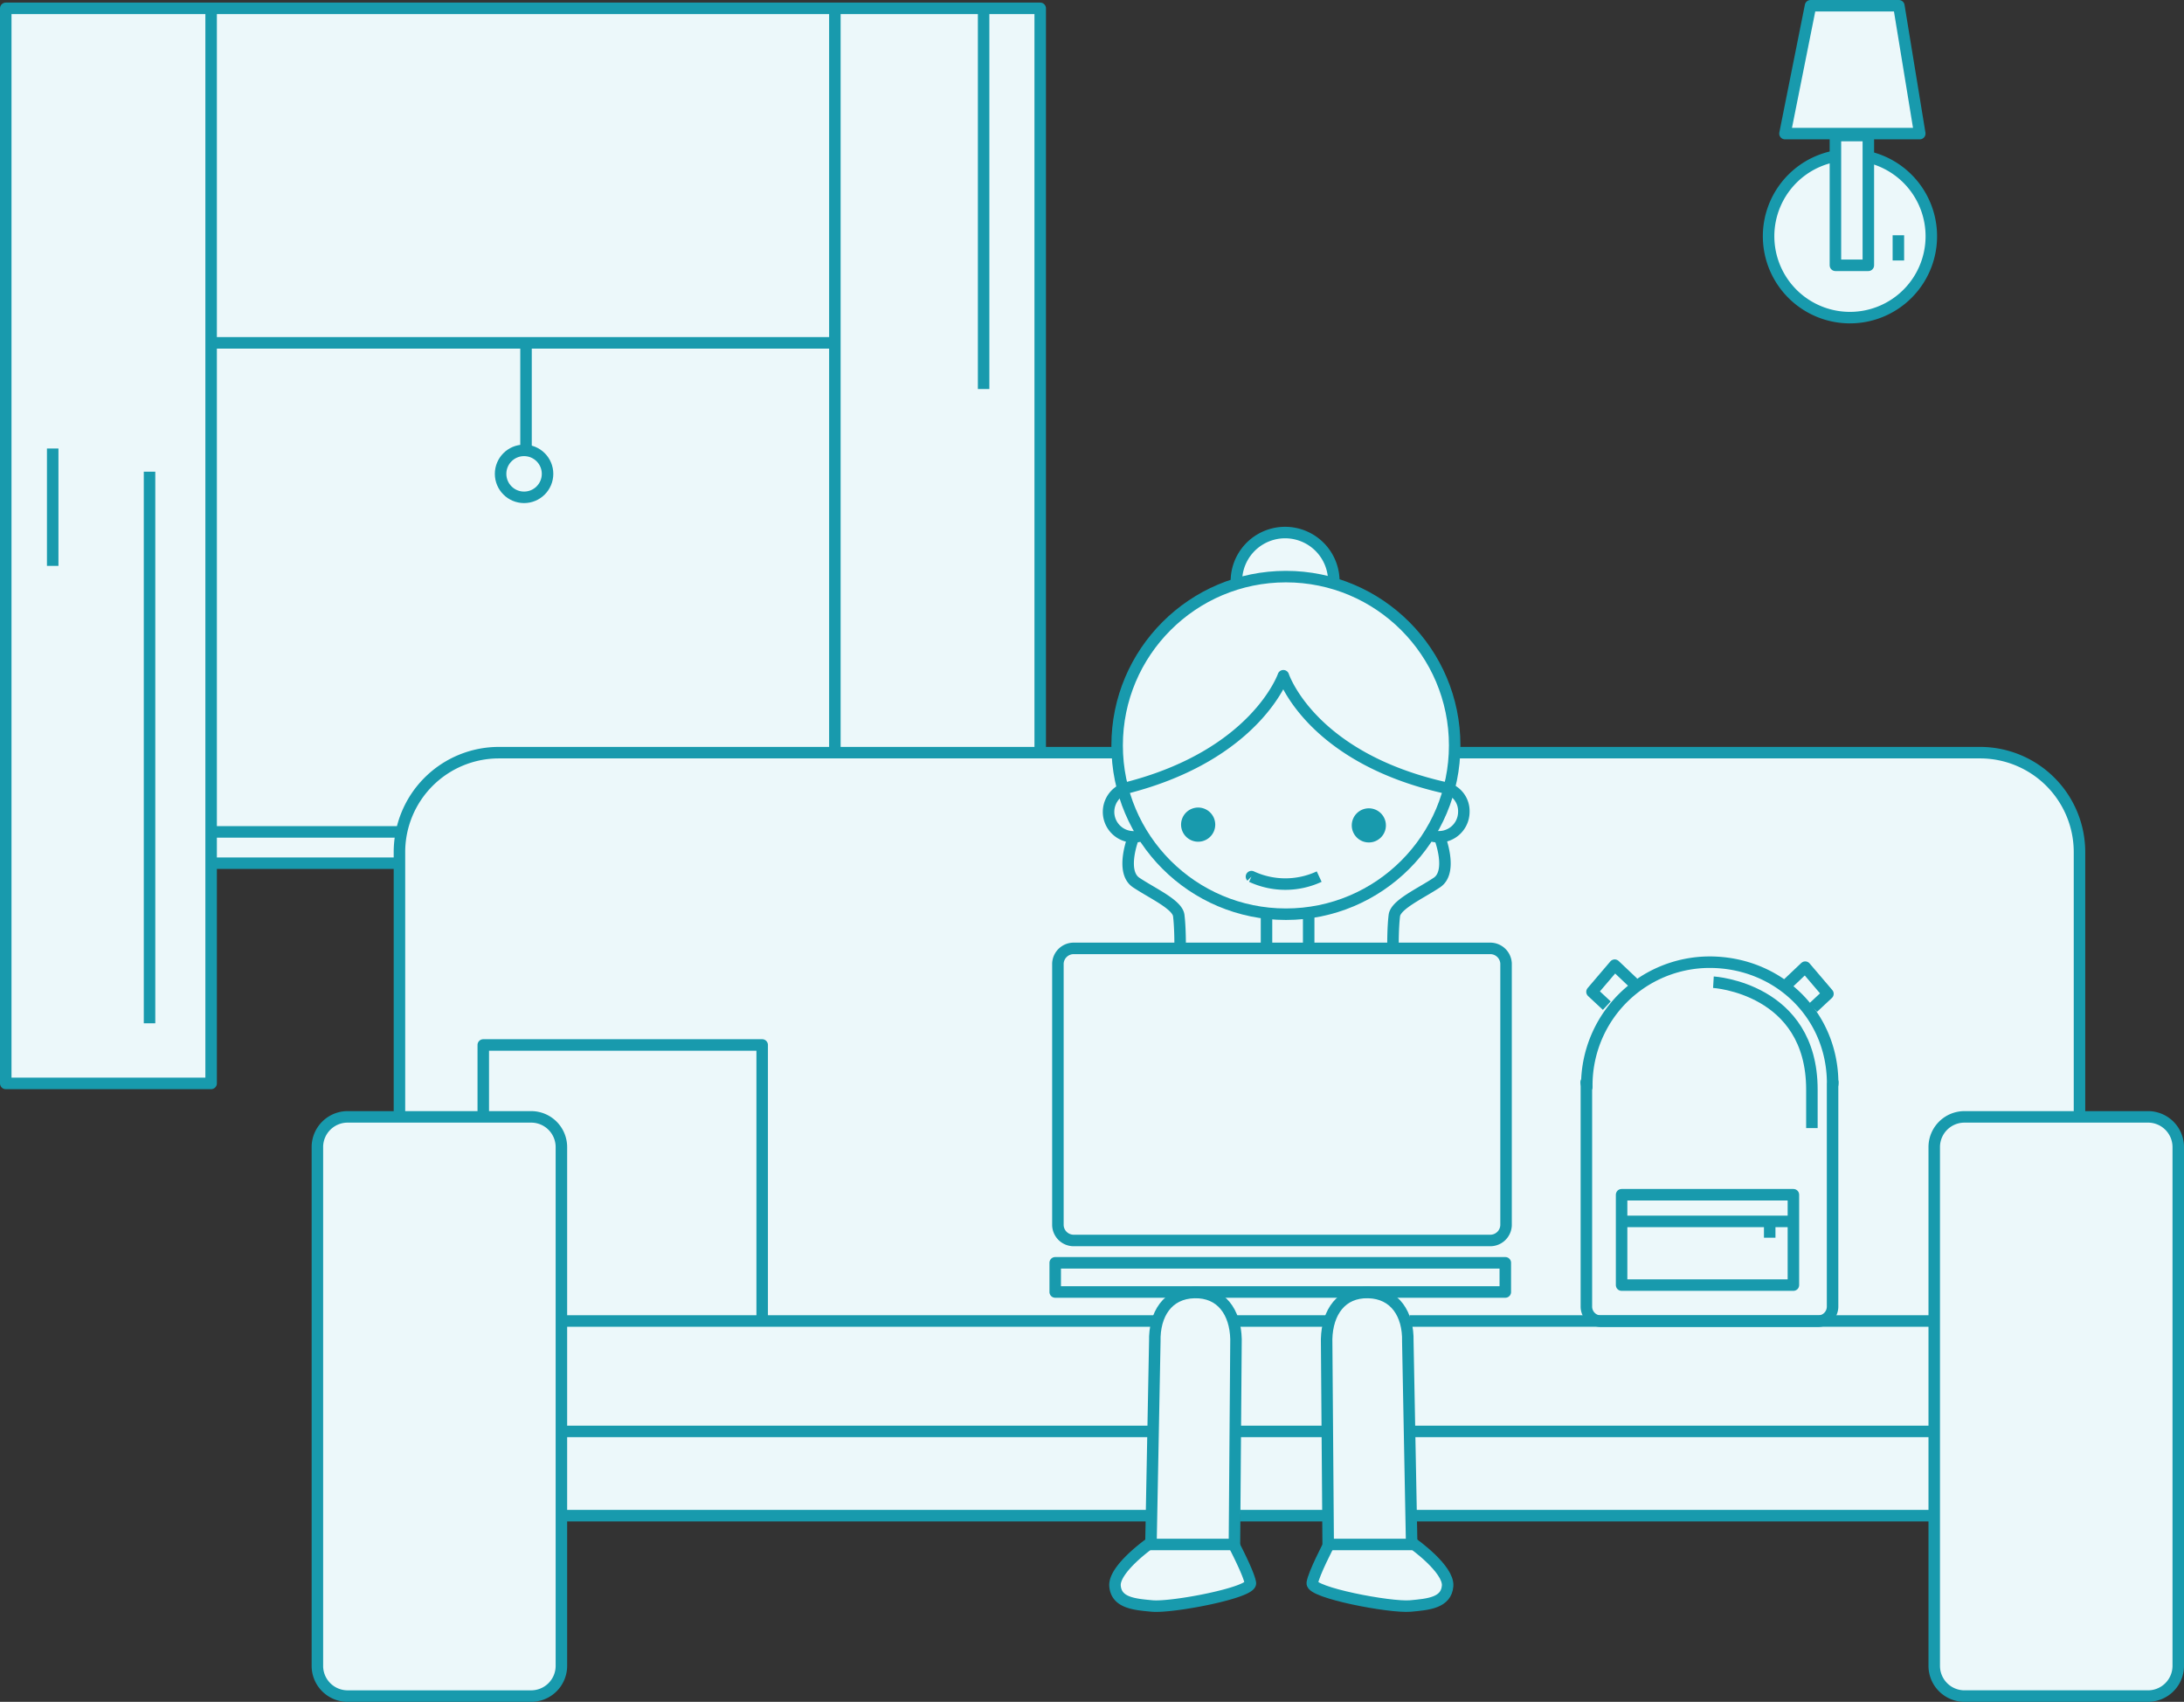<svg xmlns="http://www.w3.org/2000/svg" width="360.849" height="281.145" viewBox="0 0 360.849 281.145"><rect x="0" y="0" width="360.849" height="281.145" fill="#333333" stroke="none"/><path d="M171.308 1.628H.975l.333 177.166 33.5-.166.166-35.834h31v41.667h-8.332s-5.5.333-5.5 7.833-.166 81.5-.166 81.5.667 5.169 5.167 6.667l30.5-.167s5.5-1.834 5.166-7.167-.166-22.833-.166-22.833l97.5.333-.168 4.334s-6.5 5.333-5.833 7.833 6.666 2.666 11.666 1.833a66.958 66.958 0 0 0 11-3.166l-2.833-6.167.167-5.167h15l.166 6.167-2 5.5s10.168 4 15.834 3.667 6.666-2.168 5.666-4.334-5.666-6.5-5.666-6.5v-4h86.5v24.167s-.166 5.5 5.167 5.5 29.833-.167 29.833-.167 4.833-1 5.333-4.833 0-84.833 0-84.833.5-5.833-5.333-6-11.167.166-11.167.166v-43.666s-.166-13.832-13.666-16l-64.834-.667-24.333.166s.167-18-15.333-26.333l-4.5-1.667s-1.333-8-8.5-8.333-8 8-8 8-12.834 4.834-16.834 14.668-2.666 13.834-2.666 13.834l-12.667-.834zm131.417 24.416s-8.75 1.875-10.375 10.875 5.5 14.625 10.125 15.125 13.25-.375 15.625-8.25.375-11.125-2.625-13.5a57.557 57.557 0 0 0-6.875-4.5v-3.625h8.625L313.6 1.419l-14.625-.125-4 20.625 8.25.375z" data-name="Layer 2" fill="#ECF8FA"/><g data-name="Layer 1"><path d="M324.576 184.509h30.329a4.993 4.993 0 0 1 4.995 4.991v85.7a4.994 4.994 0 0 1-4.994 4.994h-30.331a4.993 4.993 0 0 1-4.993-4.993V189.5a4.994 4.994 0 0 1 4.994-4.991z" fill="none" stroke="#189aad" stroke-linejoin="round" stroke-width="1.9"/><path d="M240.309 124.341h86.841a16.431 16.431 0 0 1 16.432 16.429v43.859m-286.147-.12h30.328a4.993 4.993 0 0 1 4.993 4.993v85.7a4.994 4.994 0 0 1-4.994 4.994H57.433a4.993 4.993 0 0 1-4.993-4.993V189.5a4.994 4.994 0 0 1 4.995-4.991zm127.54-60.168H82.43a16.431 16.431 0 0 0-16.431 16.43v43.4" fill="none" stroke="#189aad" stroke-linejoin="round" stroke-width="1.9"/><path fill="none" stroke="#189aad" stroke-linejoin="round" stroke-width="1.9" d="M137.941 124.397V1.377h33.927v122.938M.95 1.377h33.933v177.605H.95zM24.707 169.05V77.922M8.708 93.48V74.091M32.882 1.377h105.059M35.569 137.429h30.274m-30.274 5.172h30.274M35.205 56.638h102.118M86.911 74.091V56.638"/><circle cx="86.589" cy="78.281" r="3.879" fill="none" stroke="#189aad" stroke-linejoin="round" stroke-width="1.9"/><path fill="none" stroke="#189aad" stroke-linejoin="round" stroke-width="1.9" d="M162.517 1.637v62.632m140.28 114.713c0-11.352-9-20.027-20.348-20.027a20.316 20.316 0 0 0-20.271 20.553c0 .955-.2-1.445-.07-.525v36.868a2.41 2.41 0 0 0 2.408 2.41h35.861a2.406 2.406 0 0 0 2.408-2.41v-36.869c.128-.921.012.953.012 0z"/><path fill="none" stroke="#189aad" stroke-linejoin="round" stroke-width="1.9" d="M267.927 197.372h28.386v14.926h-28.386zm0 4.405h28.14m-12.969-39.516s16.271.981 16.271 17.738v6.362m-29.482-23.977l-3.098-2.938-3.754 4.405 2.448 2.283m29.685-3.424l3.098-2.937 3.754 4.404-2.447 2.283m-7.175 35.563v2.447"/><circle cx="212.462" cy="123.143" r="27.886" fill="none" stroke="#189aad" stroke-linejoin="round" stroke-width="1.9"/><path d="M189.467 137.62a4.122 4.122 0 1 1-3.317-7.459c21.388-5.467 25.89-18.527 25.89-18.527s4.463 13.6 26.951 18.558a3.941 3.941 0 0 1 2.87 3.927 4.123 4.123 0 0 1-6.161 3.582m13.136 64.74a2.612 2.612 0 0 1-2.723 2.486h-68.6a2.61 2.61 0 0 1-2.721-2.486v-43.28a2.611 2.611 0 0 1 2.721-2.484h68.6a2.613 2.613 0 0 1 2.723 2.484z" fill="none" stroke="#189aad" stroke-linejoin="round" stroke-width="1.9"/><path d="M200.786 136.228a2.822 2.822 0 1 1-2.825-2.82 2.824 2.824 0 0 1 2.825 2.82z" fill="#189aad"/><circle cx="226.164" cy="136.355" r="2.821" fill="#189aad"/><path fill="none" stroke="#189aad" stroke-linejoin="round" stroke-width="1.9" d="M209.257 150.472v6.203m23.987 98.475l-.639-33.557c.1-4.441-2.1-7.963-6.541-8.07s-6.767 3.256-6.875 7.705l.259 33.922z"/><path d="M233.512 255.03s5.882 4.172 5.668 6.963-3.164 3.053-6.145 3.322c-3.372.3-16.455-2.215-16.22-3.793s2.77-6.4 2.77-6.4m-29.423.028l.64-33.557c-.1-4.441 2.095-7.963 6.54-8.07s6.768 3.256 6.875 7.705l-.258 33.922z" fill="none" stroke="#189aad" stroke-linejoin="round" stroke-width="1.9"/><path d="M189.896 255.03s-5.882 4.172-5.669 6.963 3.164 3.053 6.146 3.322c3.371.3 16.454-2.215 16.219-3.793s-2.769-6.4-2.769-6.4m2.951-110.305a13.277 13.277 0 0 0 11.186 0m-43.614 63.801h74.367v4.822h-74.367zM204.28 96.029a8.05 8.05 0 0 1 16.1 0m-33.079 42.206s-2.294 5.748.426 7.563 6.8 3.625 7.03 5.441.228 4.535.228 4.535m42.854-17.539s2.291 5.748-.43 7.563-6.8 3.625-7.028 5.441-.226 4.535-.226 4.535m2.749 62.456h86.225m-114.988 0h15.334m-126.186 0h97.441m42.458 18.24h85.941m-114.438 0h14.064m-125.466 0h96.801m43.219 13.92h85.82m-114.279 0h14.459m-126.02 0h96.96m-110.4-66.721V172.63h46.08v45.6M308.364 25.861a13.443 13.443 0 1 1-5.035-.072" fill="none" stroke="#189aad" stroke-linejoin="round" stroke-width="1.9"/><path fill="none" stroke="#189aad" stroke-linejoin="round" stroke-width="1.9" d="M303.255 22.39h5.439v21.44h-5.439zm13.937-.32h-22.273L299.143.95h14.592l3.457 21.12zm-3.536 16.8v4.16m-97.431 107.368v5.5"/></g></svg>